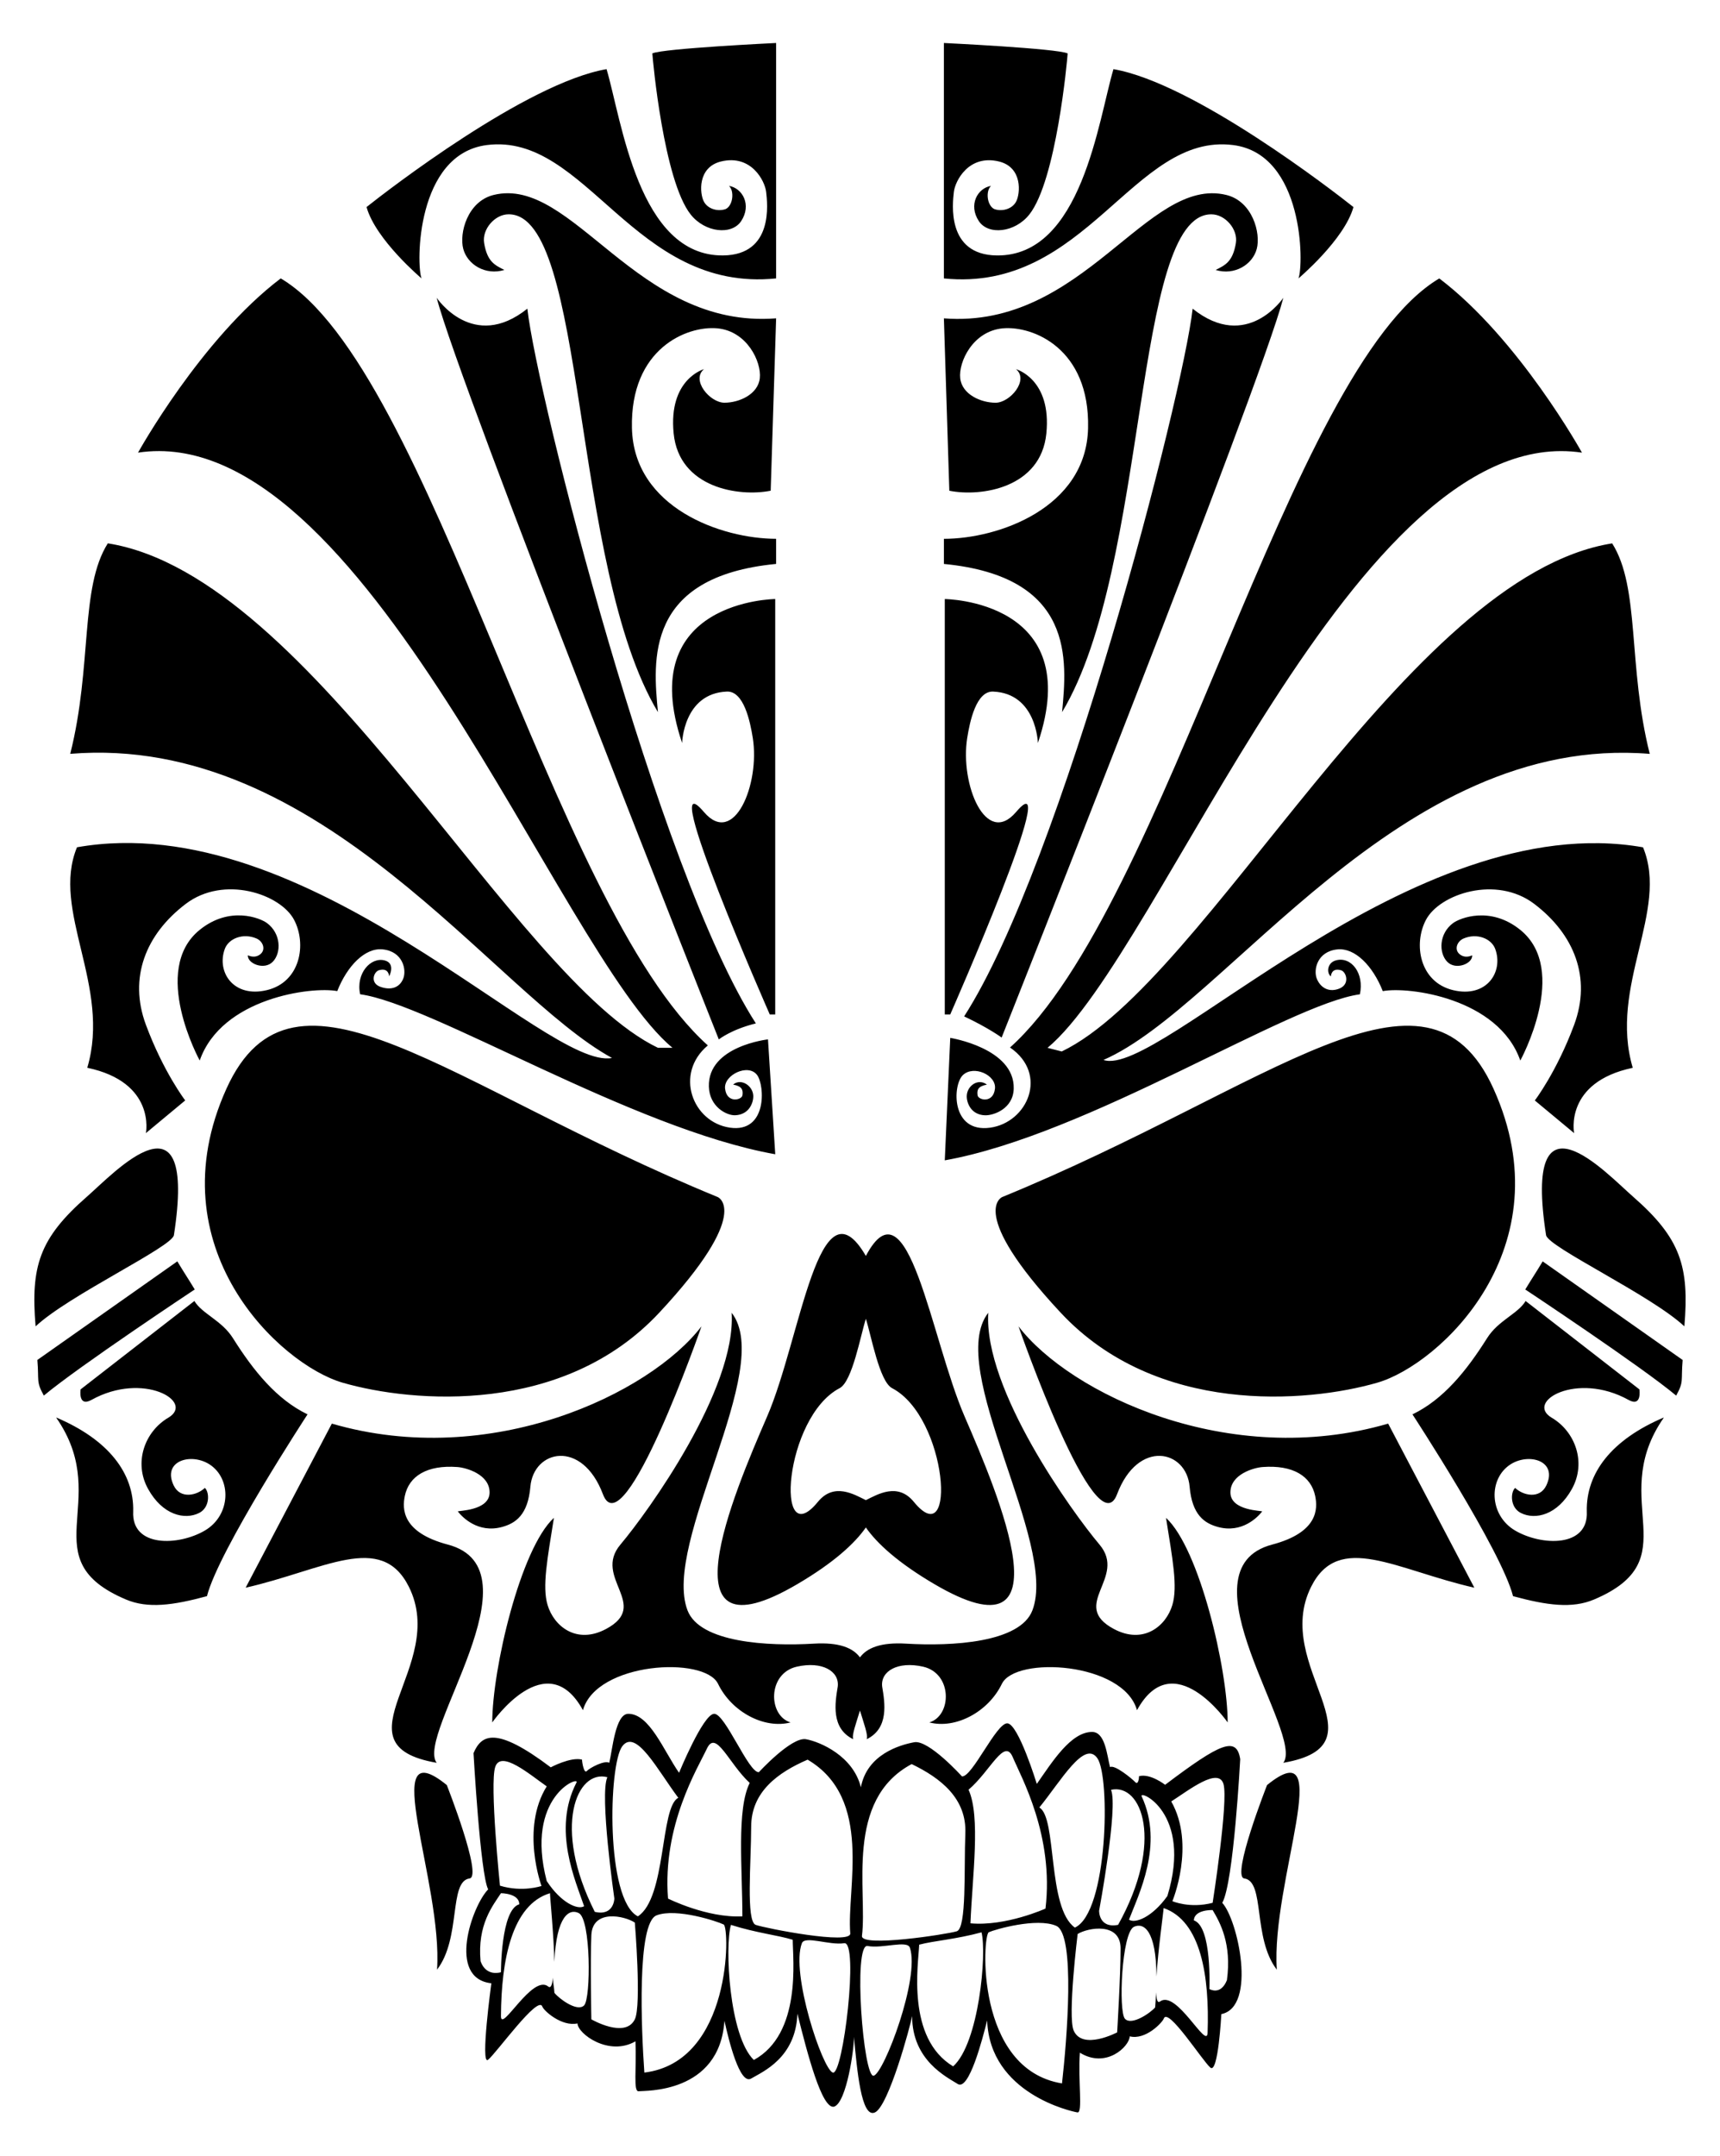 <?xml version="1.0" encoding="UTF-8"?>
<svg enable-background="new 0 0 1330.155 1666.474" version="1.1" viewBox="0 0 1330.2 1666.5" xml:space="preserve" xmlns="http://www.w3.org/2000/svg">

	
	<g transform="matrix(1.25 0 0 -1.25 0 688.22)">
		<g transform="scale(.24)">
			<path d="m3162.9-2807.8c12.699 93.913-17.547 148.3-36.886 180.6 0 0-47.162 1.934-48.321-26.595 47.03-15.571 39.995-176.78 39.995-176.78s28.798-17.93 45.212 22.766m-163.2 185.77c-0.448-10.963-14.412-108.61-18.469-176.46-0.553 120.06-33.198 139.4-57.701 128.33-32.118-14.459-40.654-218.68-23.502-237.15 17.126-18.454 65.579 15.058 77.804 29.27 1.133 13.885 1.923 26.782 2.477 39.007 0.685-18.433 3.583-28.621 10.091-23.744 42.367 31.712 121.09-125.82 122.65-80.771 5.164 145.46-16.705 288.03-113.35 321.51m-110.92-103.74c-0.211 67.916-83.469 53.62-110.69 36.997 0 0-26.321-212.44-10.196-248.97 22.791-51.644 112.03-4.579 112.03-4.579s9.011 148.68 8.853 216.56m-117.82 53.425c85.26 39.181 91.557 387.52 58.123 436.1-33.461 48.629-93.902-58.128-149.81-126.72 46.16-25.452 19.892-258.62 91.689-309.38m-48.085 4.529c-50.297 21.737-157.87-9.274-173.87-16.488-16.045-7.214-36.096-352.77 188.75-389.53 12.358 109.69 35.412 384.27-14.886 406.02m-192.6-16.725c-65.658-17.958-121.88-21.581-160.69-31.791-2.055-50.102-33.475-240.69 87.552-313.56 66.369 59.282 87.157 290.17 73.141 345.35m-184.64-39.645c-6.89 20.327-70.959-3.014-109.04 4.437-38.07 7.483-11.053-342.01 15.872-334.23 26.861 7.751 119.51 251.94 93.167 329.8m-123.57 30.473c-3.768-30.318 218.47 4.015 244.37 11.806 25.926 7.791 18.417 161.6 22.132 252.01 3.688 90.385-63.576 142.76-138.35 178.83-173.52-92.771-113.73-326.96-128.15-442.65m274.78 376.63c31.406-69.204 9.907-221.81 4.875-344.26 91.188-8.297 193.44 37.967 193.44 37.967 22.475 188.02-62.865 339.12-84.391 390.18-21.553 51.067-57.57-35.993-113.93-83.89m336.54-311.93s-1.054-45.995 49.006-36.267c119.64 214.8 60.942 365.62-18.259 347.92 18.839-45.017-30.747-311.65-30.747-311.65m109.79 294.65c57.859-124.38-8.431-253.55-32.697-317.5 15.282-10.734 59.282 5.415 98.935 60.907 65.92 215.77-75.197 275.78-66.238 256.59m76.223-12.958c63.339-111.82 2.925-256.96 2.925-256.96s44.791-19.544 103.76-4.231c0 0 40.917 261.07 28.007 305.86-12.937 44.812-89.239-15.55-134.69-44.667m-937.44 107.67c-76.17-32.953-145.51-82.602-145.51-173.05 0-90.435-13.79-243.82 11.785-252.68 25.575-8.84 246.19-52.231 243.68-21.818-9.674 116.2 59.643 347.76-109.96 447.54m94.387-472.92c-38.349-5.918-101.43 20.04-109.14 0-29.496-76.716 53.077-324.45 79.661-333.34 26.532-8.842 67.813 339.22 29.475 333.34m-132.72 8.863c-38.367 11.793-94.387 17.689-159.29 38.325-16.219-54.576-4.898-286.14 59.005-348.07 123.87 67.845 100.28 259.58 100.28 309.75m-177.99 39.303c-15.706 7.886-121.92 43.257-173.03 23.61-51.143-19.658-39.337-294.97-31.475-405.11 226.14 27.551 220.24 373.63 204.5 381.5m-117 326.44c-53.085 70.788-109.13 179.92-144.53 132.72-35.385-47.188-43.341-395.5 40.283-438.14 73.773 47.814 57.068 281.84 104.25 305.42m-112.07-321.51c-26.563 17.7-109.15 35.393-112.09-32.442-2.953-67.834 0-216.78 0-216.78s87.215-50.648 112.09 0c17.579 35.846 0 249.22 0 249.22m-103.24 27.736c49.618-11.753 50.442 34.199 50.442 34.199s-38.646 268.42-17.99 312.66c-78.416 20.935-143.2-127.36-32.452-346.86m-41.3-3.191c-24.052 12.03-57.461-5.928-62.936-125.79-1.257 67.937-11.208 166.03-11.208 176.99-97.928-29.559-125.61-171.08-126.41-316.63-0.277-45.081 81.029 109.48 122.06 76.057 6.329-5.156 10.383 4.55 11.804 22.972 0.053-12.249 3.365-25.164 3.92-39.1 11.63-14.739 58.665-50.184 76.542-32.42 17.858 17.775 17.681 222.13-13.77 237.92m-200.55-152.34s-0.451 161.34 47.18 174.97c0 28.571-47.18 28.571-47.18 28.571-20.664-31.514-61.411-80.916-52.56-175.32 14.727-41.28 52.56-28.22 52.56-28.22m-2.582 222.91c58.283-17.713 107.09-0.719 107.09-0.719s-54.392 147.47 13.453 256.62c-44.245 30.937-117.96 94.376-132.72 50.123-14.761-44.256 12.185-306.02 12.185-306.02m120.54 12.012c37.35-57.008 80.678-74.956 96.363-64.87-21.663 64.87-82.602 196.65-19.668 318.59 9.706 18.79-133.72-35.406-76.695-253.72m312.67-45.194s100.28-50.4 191.73-45.85c0 122.54-15.253 275.93 18.917 343.77-54.32 50.131-86.762 138.63-110.36 88.459-23.598-50.113-115.03-197.62-100.28-386.38m1426.4-297.73s-8.089-154.3-28.06-137.95c-19.945 16.375-109.87 157.81-120.38 126.25-4.242-10.673-47.109-55.68-87.658-45.584-1.317-26.511-61.021-83.859-128.58-42.093-5.191-71.293 8.167-156.34-6.218-153.89-14.438 2.4-225.82 47.942-232.81 237.01-12.304-48.806-46.82-182.08-75.802-163.76-28.929 18.33-117.25 60.702-117.67 174.83-4.427-25.072-60.415-232-95.839-248.14-35.374-16.169-46.171 110.8-54.083 194.87 0.946-28.015-18.662-169.14-51.101-180.01-31.461-7.896-69.109 137.39-94.677 239.62-3.92-114.04-89.713-149.71-119.21-167.14-29.496-17.424-58.035 99.596-68.862 148.78-12.784-188.78-206.56-179.55-221.03-181.52-14.48-1.966-5.351 57.221-8.294 128.64-68.814-39.677-148.96 19.566-149.49 46.097-40.839-8.832-86.638 32.421-90.59 43.268-10.518 31.543-119.6-121.21-140.05-136.99-20.459-15.706 8.563 197.15 8.563 197.15-115.04 12.781-49.536 199.95-8.181 241.98-20.174 37.371-37.793 351.02-37.793 351.02 20.348 47.209 56.534 70.983 199.09-36.607 0 0 51.491 27.57 80.649 19.863 0-6.887 5.104-37.382 12.462-29.293 7.38 8.102 45.945 28.479 57.738 21.12 8.12 32.442 15.461 126.16 49.033 126.23 55.071 0.124 91.586-95.878 130.91-151.93 0 0 61.888 150.97 90.374 151.93 28.508 0.967 88.799-152.38 115.34-150.41 0 0 84.23 91.815 121.58 84.949 37.329-6.885 121.73-43.708 141.4-123.85 15.993 84.773 100.2 109.16 137.55 116.05 37.361 6.898 123.1-88.045 123.1-88.045 26.585-1.976 88.396 137.76 116.9 136.77s75.986-156.13 75.986-156.13c39.31 56.039 87.526 134.01 142.57 133.93 33.593-0.082 38.072-58.141 46.187-90.59 11.777 7.348 57.49-30.495 64.867-38.583 7.403-8.091 9.933 8.305 9.933 15.2 29.193 7.667 67.212-22.211 67.212-22.211 142.57 107.59 184.25 126.04 193.6 66.024 0 0-16.81-319.03-46.293-370.12 40.049-43.276 89.714-267.94-2.371-286.74m59.098 349.57c54.17-7.409 21.052-153.22 83.917-235.04-15.387 224.43 155.9 622.23-25.135 475.67-1e-3 1e-3 -92.981-235.96-58.782-240.64m-2055.8 240.64c-181.02 146.56-9.767-251.25-25.154-475.67 62.883 81.822 29.744 227.63 83.93 235.04 34.18 4.673-58.776 240.64-58.776 240.64m1147.9 1022.6c-32.811 17.126-54.094 137.19-67.565 178.6-13.464-41.405-34.747-161.47-67.579-178.6-143.37-74.814-168.32-430.14-56.112-293 41.518 50.729 92.988 19.442 123.69 4.455 30.711 14.986 82.17 46.274 123.68-4.455 112.21-137.14 87.262 218.19-56.115 293m109.12-504.94c-92.709 54.381-147.66 104.33-176.69 145.97-29.024-41.642-83.972-91.589-176.67-145.97-350.37-205.58-165.21 230.64-77.909 431.83 86.986 200.53 133.01 622.62 254.58 413.78 109.08 205.73 167.6-213.25 254.6-413.78 87.289-201.19 272.46-637.41-77.91-431.83m597.06 170.8c16.783-105.75 30.616-176.84 16.362-224.55-16.362-54.805-74.774-102.4-150.79-61.803-115.72 61.803 35.069 132.09-37.018 217.44-71.375 84.528-298.73 400.29-286.77 597.24-112.21-143.37 180.56-592.35 113.77-766.77-31.854-83.231-207.22-92.824-325.69-85.711-65.415 3.931-101.09-11.095-118.83-35.427-17.753 24.332-53.393 39.358-118.82 35.427-118.48-7.114-293.87 2.479-325.71 85.711-66.772 174.42 225.98 623.4 113.78 766.77 11.959-196.95-215.39-512.71-286.76-597.24-72.084-85.353 78.692-155.64-37.029-217.44-76.007-40.601-134.41 6.998-150.77 61.803-14.254 47.715-0.443 118.8 16.354 224.55-86.496-79.475-158.96-390.38-158.96-527.13 0 0 140.27 202.2 233.77 31.556 35.066 123.89 313.25 140.25 348.35 67.792 35.097-72.474 119.19-116.91 186.97-99.348-58.439 17.529-59.98 126.61 16.375 143.74 64.952 14.583 109.87-11.672 105.18-51.409-7.009-42.093-17.908-107.55 39.964-135.59-4.292 10.191 6.885 39.245 17.3 74.031 10.415-34.786 21.584-63.84 17.292-74.031 57.88 28.036 46.993 93.494 39.964 135.59-4.684 39.737 40.23 65.993 105.19 51.409 76.355-17.126 74.827-126.21 16.362-143.74 67.792-17.558 151.89 26.875 186.99 99.348 35.095 72.455 313.3 56.102 348.37-67.792 93.507 170.64 233.75-31.556 233.75-31.556 0 136.74-72.482 447.65-158.95 527.13m1336.3 493.34c12.937 154.14-9.222 226.67-132.37 334.21-70.058 61.152-284.79 293.46-224.19-99.174 4.69-30.495 270.96-154.77 356.56-235.04m-1462.5-432.55c53.775 142.6 178.85 114.56 187.07 19.492 6.297-72.743 38.072-94.097 72.429-103.65 63.102-17.519 103.86 26.068 114.56 39.737 1.897 2.408-81.835 0.957-81.835 49.091 0 46.748 60.151 63.771 82.994 65.458 78.305 5.836 125.07-23.383 135.58-74.793 6.613-32.386 8.167-93.533-111.06-125.04-241.92-63.977 84.18-489.78 28.851-562.24 269.59 46.746-31.169 247.8 71.691 453.5 71.402 142.8 218.71 43.544 420.77-2.337l-222.16 422.76c-410.31-119.35-820.46 77.498-952.91 250.57 0 0 200.27-575.16 254.02-432.55m1020.8-262.59c87.526-23.713 152.21-32.544 208.86-8.595 243.11 102.87 37.65 250.62 173.21 458.78 6.586 10.16 1.159 0.372 6.586 10.16-135.4-57.482-200.85-143.98-198.5-242.17 4.69-93.504-117.06-88.83-184.78-49.093-67.686 39.737-69.241 134.03-11.593 170.67 47.9 30.381 122.2 8.687 91.953-54.579-17.152-35.814-59.993-25.707-80.36-6.215-12.357-11.693-13.147-50.648 14.913-64.664 37.15-18.567 94.271-5.475 131.68 62.327 37.387 67.805 8.563 147.28-52.221 183.12-69.9 41.239 64.683 119.98 197.92 45.963 35.305-19.595 28.086 27.069 28.086 27.069l-293.3 227.71c-20.446-33.583-70.453-49.731-99.435-95.81-52.774-83.869-112.77-158.11-192.31-196.25 2e-3 0 229.25-350.26 259.29-468.43m420.51 516.77c20.419 36.813 12.093 36.72 16.73 91.795l-360.85 254.03c-18.312-30.508-25.135-39.964-44.87-72.395 0 0 298.91-197.99 388.99-273.43m-1871.4 982.01s294.54 668.25 169.86 521.73c-77.936-91.557-144.94 71.718-126.1 190.44 6.798 42.973 23.265 121.51 66.87 119.72 112.11-4.664 115.35-132.48 115.35-132.48 124.65 367.78-240.02 370.92-240.02 370.92v-1070.3h14.043zm858.72 1846.5s-93.533-140.27-233.78-28.06c-24.951-224.4-336.62-1431.9-589.1-1823.4 63.55-29.957 96.668-54.539 96.668-54.539s666.99 1676.9 726.22 1906m-875.08-685.74c338.96-32.724 317.14-249.35 304.71-381.8 225.96 376.35 181.53 1283.4 384.91 1282.6 35.833 0 68.951-38.968 63.102-74.036-7.983-48.032-27.27-56.884-52.194-69.347 48.69-14.807 95.061 13.648 105.97 54.17 10.934 40.522-10.802 122.54-78.304 139.09-204.72 50.139-368.18-345.99-728.19-317.93l14.017-444.16c81.835-16.335 236.13 7.009 250.12 147.57 14.043 140.51-78.226 165.67-78.226 165.67 33.936-28.034-15.255-86.472-52.668-86.472-37.387 0-86.499 21.052-91.162 63.102-4.664 42.103 32.75 121.57 109.87 128.58 77.145 7.008 224.43-51.404 219.74-257.15-4.69-205.7-231.41-285.18-371.68-285.18v-64.683zm0 735.62c366.99-37.44 488.56 376.35 745.71 343.62 182.67-23.265 182.35-308.58 168.33-343.62 0 0 118.4 99.725 141.8 183.88-52.985 42.077-411.42 319.46-618.69 355.32-38.994-130.92-81.941-482.61-300.81-480-130.89 1.554-113.77 135.58-110.63 163.62 3.135 28.06 38.098 97.459 116.3 78.463 61.363-14.939 55.119-83.1 44.211-103.39-10.908-20.261-37.782-26.084-56.489-19.075-18.68 9.327-22.527 46.45-8.194 59.598-35.042-5.823-58.808-49.006-31.538-90.582 24.345-37.097 93.165-30.01 130.31 16.941 69.346 87.684 97.617 396.24 98.777 414.95-26.874 12.858-319.09 26.874-319.09 26.874v-606.6h-1e-3zm119.22-2188.1c-101.25-14.017-97.354 109.87-70.137 135.58 27.928 26.374 86.499 0 82.599-35.042-4.321-38.757-42.999-29.588-44.817-17.152-1.95 13.622 0.791 23.344 24.082 27.586-22.475 17.231-50.824-2.609-51.984-28.692-0.711-16.336 9.617-49.033 47.004-50.35 22.211-0.737 72.719 16.705 74.063 68.609 2.714 104.39-163.62 130.84-163.62 130.84l-14.096-315.54c369.5 65.658 886.17 402.88 1070.1 427.8 11.698 53.775-22 97.802-61.179 87.632-24.082-6.192-24.714-33.487-13.622-41.471 0 0 0.58 23.37 26.269 15.782 13.358-3.926 23.423-35.332-3.451-46.767-25.715-10.908-48.506-0.211-58.887 24.556-9.511 22.791 0.422 70.717 53.011 75.986 45.054 4.505 91.057-42.077 116.88-107.55 65.842 12.462 298.04-17.521 354.53-178.82 0 0 128.13 233.12 0 336.64-77.119 62.338-155.66 30.642-173.37 17.495-36.228-26.875-37.387-76.197-15.202-99.462 22.237-23.239 66.659-4.532 64.288 16.494 0 0-16.362-9.353-31.538 2.345-15.229 11.698-7.825 33.487 9.696 40.97 34.173 14.597 71.48 0.132 81.466-26.953 21.816-59.229-22.211-127-108.71-106.15-86.499 20.841-102.86 119.01-69.715 181.35 35.306 66.501 180.77 115.32 278.97 40.917 103.07-78.146 148.02-190.15 102.86-311.72-45.212-121.54-101.33-194.79-101.33-194.79l101.33-84.154s-26.506 130.89 151.13 168.31c-62.312 210.41 94.297 404.41 26.505 568.08-596.11 105.18-1248.2-597.61-1390.9-547.82 319.38 139.64 759.68 841.56 1408.2 788.58-57.121 226.75-24.397 427.8-96.879 542.36-529.87-84.18-1043.7-1128.7-1418.9-1309.1l-36.676 9.353c296.09 246.24 794.96 1620.8 1377.7 1533.5 0 0-162.09 292.98-367.78 448.86-389.62-230.67-701.45-1618.4-1106.6-1981.5 99.751-68.556 45.397-193.2-51.325-206.62m-2104.1-276.84c60.589 392.63-154.13 160.33-224.19 99.174-123.17-107.54-145.29-180.07-132.38-334.21 85.59 80.267 351.85 204.54 356.56 235.04m1360-235.04c-132.46-173.07-542.59-369.92-952.87-250.57l-222.2-422.76c202.07 45.881 349.38 145.14 420.79 2.337 102.85-205.7-197.92-406.76 71.694-453.5-55.33 72.466 270.75 498.26 28.827 562.24-119.23 31.511-117.66 92.659-111.04 125.04 10.518 51.409 57.264 80.628 135.58 74.793 22.838-1.686 82.994-18.709 82.994-65.458 0-48.134-83.706-46.682-81.822-49.091 10.663-13.669 51.438-57.256 114.55-39.737 34.373 9.551 66.156 30.906 72.445 103.65 8.202 95.067 133.26 123.11 187.04-19.492s254.03 432.55 254.03 432.55m-1015.5-226.71c-79.556 38.133-139.54 112.38-192.32 196.25-28.993 46.079-79.011 62.227-99.451 95.81l-293.28-227.71s-7.235-46.664 28.068-27.069c133.23 74.021 267.83-4.724 197.91-45.963-60.784-35.846-89.623-115.32-52.21-183.12 37.39-67.802 94.529-80.895 131.7-62.327 28.044 14.017 27.264 52.971 14.902 64.664-20.367-19.492-63.234-29.599-80.37 6.215-30.247 63.265 44.071 84.96 91.96 54.579 57.664-36.639 56.102-130.93-11.59-170.67-67.71-39.737-189.45-44.411-184.77 49.093 2.337 98.194-63.131 184.69-198.51 242.17 5.425-9.788 0 0 6.608-10.16 135.56-208.16-69.934-355.91 173.2-458.78 56.636-23.95 121.31-15.118 208.84 8.595 30.061 118.16 259.32 468.43 259.32 468.43m-290.8 321.77c-19.75 32.431-26.585 41.887-44.893 72.395l-360.84-254.03c4.621-55.074-3.675-54.982 16.725-91.795 90.085 75.438 389 273.43 389 273.43m1496.4 708.59v1070.3s-364.7-3.135-240-370.92c0 0 3.201 127.81 115.33 132.48 43.605 1.792 60.062-76.75 66.867-119.72 18.833-118.72-48.179-282-126.11-190.44-124.68 146.52 169.88-521.73 169.88-521.73h14.028zm-145.41-64.367s32.028 25.662 95.539 41.26c-252.45 391.52-564.16 1617.1-589.09 1841.5-140.27-112.21-233.77 28.06-233.77 28.06 59.228-229.12 727.32-1910.8 727.32-1910.8m147.74 1289.8c-140.27 0-367.02 79.49-371.69 285.18-4.663 205.75 142.6 264.16 219.74 257.15 77.158-7.009 114.55-86.472 109.89-128.58-4.693-42.05-53.775-63.102-91.175-63.102-37.413 0-86.617 58.438-52.666 86.472 0 0-92.277-25.162-78.249-165.67 14.027-140.56 168.32-163.91 250.14-147.57l14.017 444.16c-359.99-28.06-523.5 368.07-728.19 317.93-67.494-16.546-89.231-98.565-78.323-139.09 10.921-40.522 57.287-68.978 105.99-54.17-24.927 12.462-44.195 21.315-52.21 69.347-5.836 35.068 27.283 74.036 63.11 74.036 203.39 0.764 158.97-906.25 384.94-1282.6-12.452 132.45-34.262 349.08 304.68 381.8v64.683zm0 1277.5s-292.2-14.016-319.1-26.874c1.193-18.706 29.433-327.26 98.771-414.95 37.153-46.951 106.01-54.039 130.34-16.941 27.251 41.576 3.499 84.759-31.567 90.582 14.346-13.147 10.528-50.271-8.181-59.598-18.691-7.008-45.594-1.186-56.494 19.076-10.897 20.287-17.147 88.448 44.235 103.39 78.199 18.996 113.17-50.403 116.28-78.463 3.141-28.034 20.266-162.06-110.65-163.62-218.84-2.608-261.81 349.08-300.78 480-207.28-35.859-565.72-313.24-618.7-355.32 23.373-84.154 141.81-183.88 141.81-183.88-14.017 35.042-14.357 320.36 168.33 343.62 257.13 32.724 378.69-381.06 745.71-343.62v606.6zm-1277.1-606.6c-205.73-155.87-367.81-448.86-367.81-448.86 582.74 87.263 1081.6-1287.3 1377.7-1533.5h-37.411c-375.21 180.45-888.32 1215.6-1418.2 1299.8-72.463-114.56-39.737-315.62-96.866-542.36 648.56 52.985 1091.5-617.14 1396.6-783.57-169.23-33.487-783.14 647.99-1379.2 542.81-67.784-163.67 88.838-357.67 26.5-568.08 177.66-37.414 151.17-168.31 151.17-168.31l101.3 84.154s-56.094 73.246-101.3 194.79c-45.191 121.57-0.237 233.57 102.86 311.72 98.185 74.405 243.62 25.583 278.96-40.917 33.119-62.338 16.757-160.51-69.729-181.35-86.504-20.841-130.52 46.925-108.71 106.15 9.983 27.085 47.291 41.55 81.451 26.953 17.505-7.483 24.906-29.272 9.725-40.97-15.21-11.698-31.564-2.345-31.564-2.345-2.337-21.026 42.082-39.732 64.293-16.494 22.211 23.265 21.025 72.587-15.192 99.462-17.7 13.147-96.239 44.843-173.4-17.495-128.11-103.52 0-336.64 0-336.64 56.492 161.3 288.72 191.28 354.56 178.82 25.844 65.473 71.807 112.06 116.88 107.55 52.592-5.269 62.536-53.195 52.995-75.986-10.376-24.767-34.212-29.377-58.839-20.446-27.47 9.933-16.828 38.731-3.509 42.657 25.707 7.588 26.305-15.782 26.305-15.782s17.424 33.092-11.105 40.917c-36.249 9.933-75.388-33.303-63.708-87.078 183.9-24.925 700.62-346.57 1070.1-412.21l-18.712 295.96s-155.15-16.994-152.42-121.41c1.349-51.878 45.294-74.8 67.505-74.063 37.39 1.317 47.713 34.015 46.983 50.35-1.162 26.084-31.741 45.845-51.994 28.692 23.31-4.242 26.037-13.964 24.103-27.586-1.802-12.436-40.499-21.605-44.801 17.152-3.92 35.042 59.611 65.816 82.583 35.042 19.935-26.716 26.503-149.6-70.139-135.58-96.632 14.017-143.77 139.12-56.895 211.89-405.2 363.12-711.42 1745.5-1101 1976.2m2010.8-2665c246.48-264.2 634.18-232.67 815.88-180.24 162.06 46.735 484.32 348.37 299.97 756.88-173 383.38-570.13 6.64-1266.8-278.54 0 1e-3 -91.663-38.071 150.92-298.1m-1035.2 0c-246.49-264.2-634.18-232.67-815.88-180.24-162.08 46.735-484.3 348.37-299.97 756.89 173 383.38 570.14 6.64 1266.8-278.54 0 0 91.66-38.072-150.9-298.1"/>
		</g>
	</g>

</svg>

